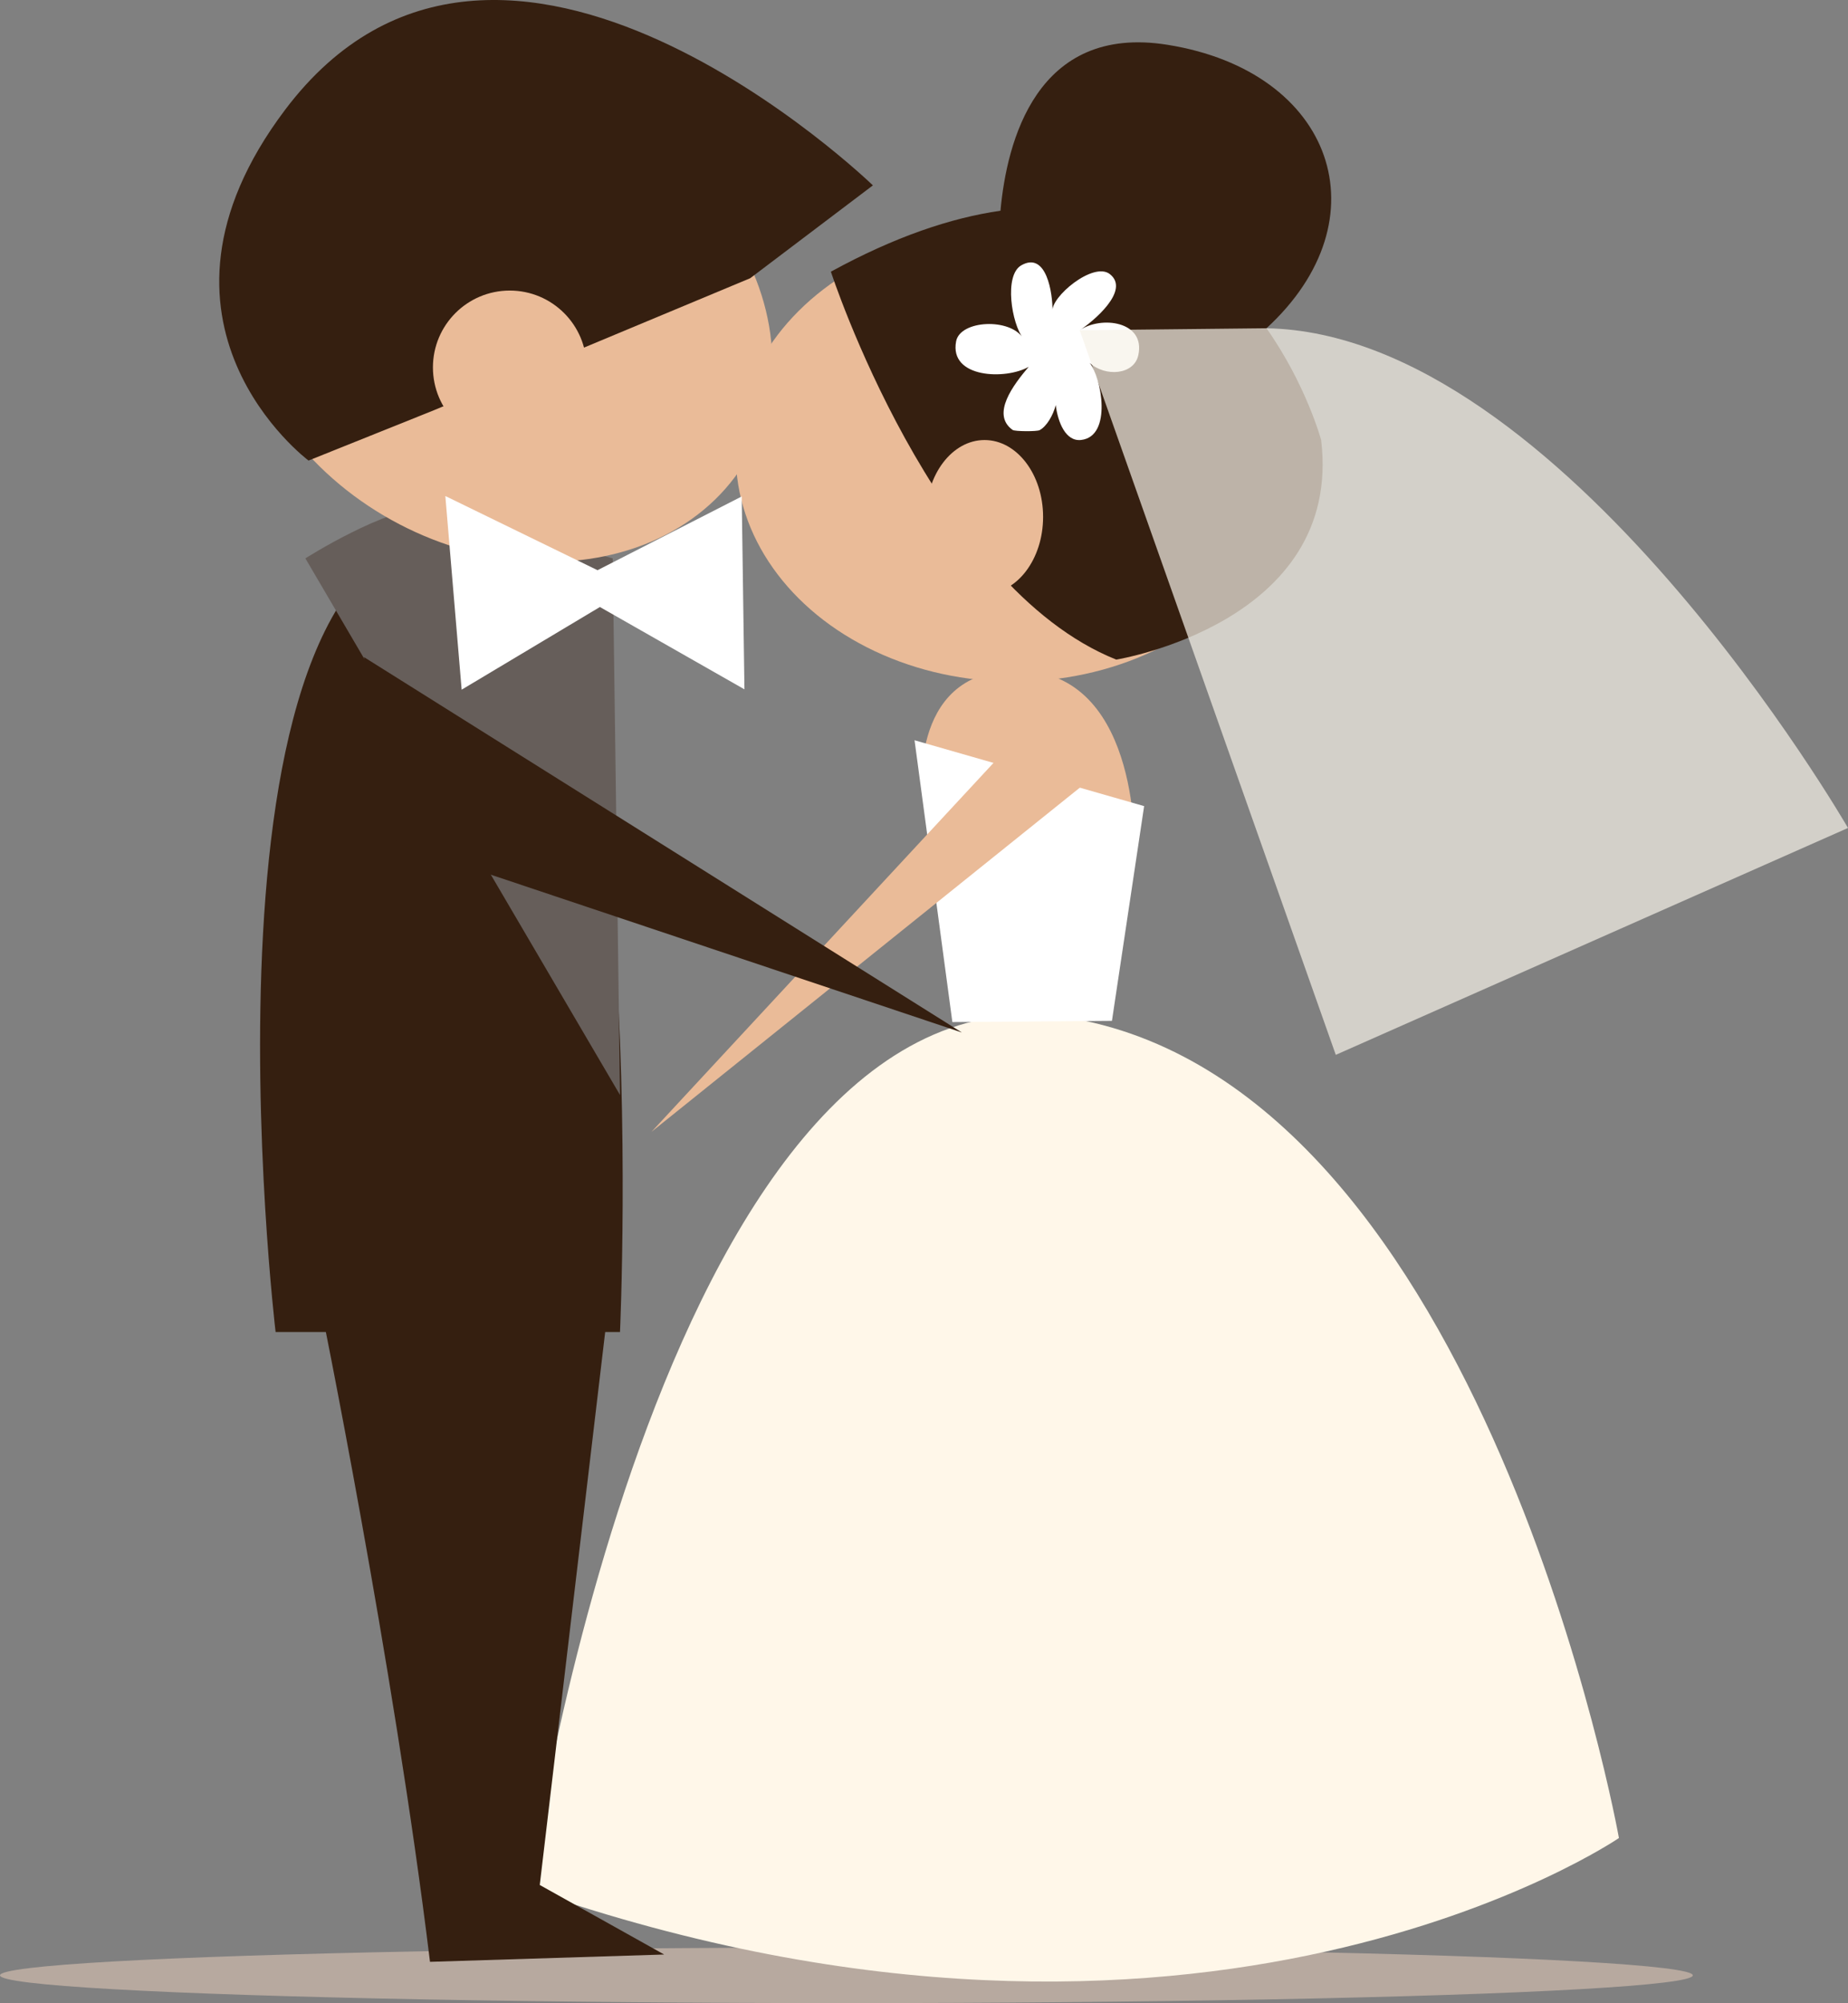 <!-- Generator: Adobe Illustrator 18.1.1, SVG Export Plug-In  -->
<svg version="1.1"
	 xmlns="http://www.w3.org/2000/svg" xmlns:xlink="http://www.w3.org/1999/xlink" xmlns:a="http://ns.adobe.com/AdobeSVGViewerExtensions/3.0/"
	 x="0px" y="0px" width="170.265px" height="184.508px" viewBox="0 0 170.265 184.508" enable-background="new 0 0 170.265 184.508"
	 xml:space="preserve">
<rect x="0" y="0" width="170.265" height="184.508" fill="#808080" stroke="none"/>
<defs>
</defs>
<g>
	<ellipse fill="#B7A99F" cx="77.983" cy="181.952" rx="77.983" ry="2.557"/>
	<g>
		<path fill="#FFF7E9" d="M48.706,174.022c0,0,12.468-87.089,50.332-80.172c37.864,6.916,50.122,75.453,50.122,75.453
			S110.731,195.597,48.706,174.022z"/>
		<ellipse fill="#EABB98" cx="93.409" cy="41.881" rx="25.619" ry="20.9"/>
		<path fill="#351F10" d="M116.688,30.236c10.937-10.051,6.209-23.657-9.122-26.11c-12.091-1.935-14.813,8.967-15.388,15.284
			c-4.543,0.654-9.723,2.386-15.625,5.615c0,0,9.439,28.991,26.293,35.732c0,0,20.9-3.372,18.877-20.226
			C121.724,40.532,120.353,35.451,116.688,30.236z"/>
		<path fill="#FFFFFF" d="M99.476,30.42c1.156-0.744,4.72-3.654,2.779-5.172c-1.524-1.192-5.497,2.146-5.282,3.458
			c0.028-1.696-0.557-5.583-2.871-4.27c-1.628,0.924-0.884,5.396,0.162,6.726c-1.173-1.896-5.793-1.69-6.172,0.275
			c-0.656,3.422,4.61,3.556,6.686,2.35c-1.397,1.649-3.498,4.379-1.477,5.817c0.198,0.14,2.232,0.154,2.484,0.018
			c0.653-0.349,1.24-1.361,1.486-2.309c0.191,1.571,0.911,3.376,2.336,3.213c2.903-0.332,1.866-5.822,0.791-7.099
			c1.423,1.3,4.083,1.124,4.48-0.713C105.562,29.572,101.446,29.069,99.476,30.42z"/>
		<path opacity="0.7" fill="#F7F2E8" d="M116.688,30.236L99.476,30.42l23.596,66.744l47.193-20.899
			C170.265,76.265,144.012,30.728,116.688,30.236z"/>
		<path fill="#EABB98" d="M84.97,73.242c0,0-1.348-12.136,9.439-11.461c10.787,0.674,10.112,16.854,10.112,16.854L84.97,73.242z"/>
		<polygon fill="#FFFFFF" points="84.261,68.186 87.746,94.145 102.449,94.031 105.414,74.253 		"/>
		<polygon fill="#EABB98" points="94.408,67.175 60.024,104.255 101.15,71.219 		"/>
		<ellipse fill="#EABB98" cx="90.711" cy="47.611" rx="5.394" ry="7.079"/>
	</g>
	<path fill="#351F10" d="M25.392,122.693h31.732c0,0,3.378-74.436-14.832-73.958C16.673,49.41,25.392,122.693,25.392,122.693z"/>
	<path fill="#665E5A" d="M39.595,46.713c-4.044,0-11.46,4.719-11.46,4.719l28.99,49.429l-0.674-49.429L39.595,46.713z"/>
	<polygon fill="#351F10" points="33.528,60.522 88.622,95.105 36.562,77.669 	"/>
	<g>
		
			<ellipse transform="matrix(0.887 0.462 -0.462 0.887 19.026 -18.098)" fill="#EABB98" cx="46.434" cy="29.764" rx="25.619" ry="20.9"/>
		<path fill="#351F10" d="M28.426,42.422l11.537-4.628l29.157-12.167l11.304-8.552c0,0-34.344-33.248-54.161-6.955
			C11.454,29.77,28.426,42.422,28.426,42.422z"/>
		<circle fill="#EABB98" cx="46.967" cy="33.843" r="7.079"/>
	</g>
	<polygon fill="#FFFFFF" points="55.053,52.522 41.031,45.689 42.534,63.528 55.271,55.912 68.589,63.496 68.337,45.73 	"/>
	<path fill="#351F10" d="M29.426,119.693c0,0,6.821,33.372,10.192,61.014l21.574-0.674l-11.461-6.405l6.382-53.935H29.426z"/>
</g>
</svg>